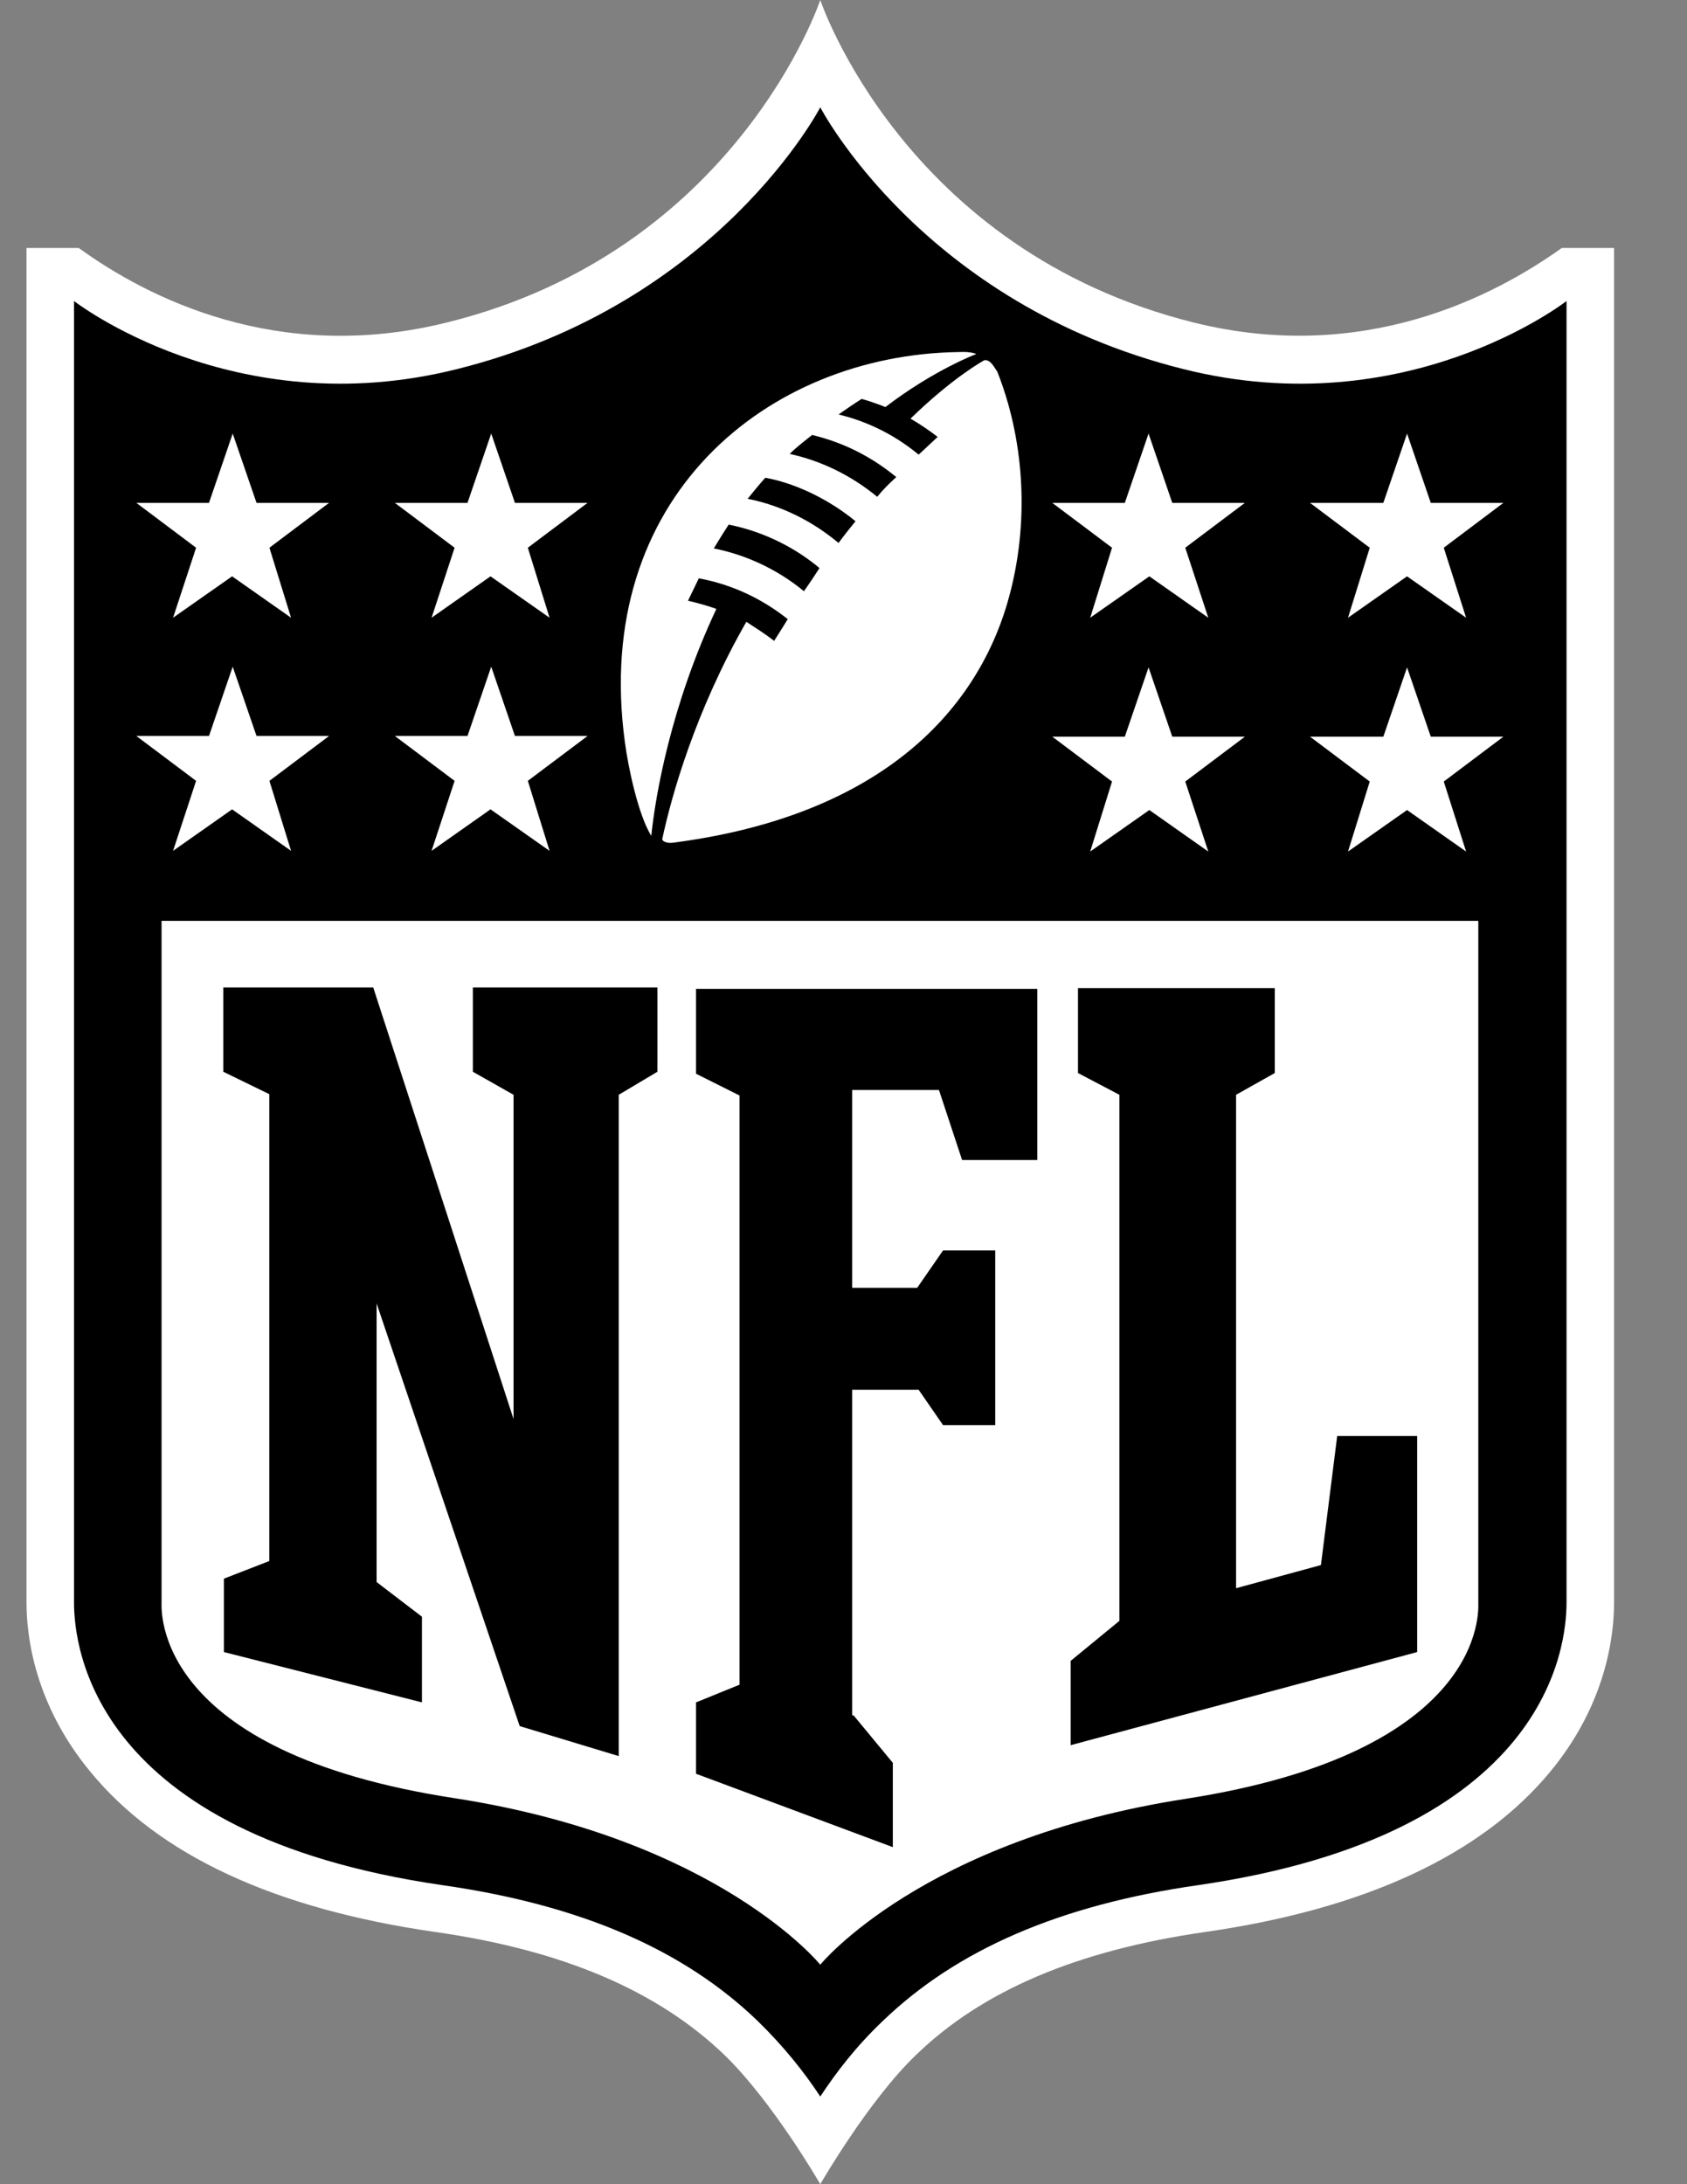 <svg width="17" height="22" viewBox="0 0 17 22" fill="none" xmlns="http://www.w3.org/2000/svg">
<rect x="0" y="0" width="17" height="22" fill="#808080" stroke="none"/>
<path d="M15.738 2.498C15.047 2.991 13.735 3.669 12.039 3.251C9.107 2.526 8.266 0 8.266 0C8.266 0 7.425 2.533 4.492 3.251C2.796 3.669 1.484 2.998 0.794 2.498H0.267V16.141C0.267 16.483 0.349 17.167 0.91 17.845C1.6 18.687 2.769 19.228 4.389 19.46C5.682 19.645 6.632 20.056 7.302 20.7C7.794 21.179 8.266 22 8.266 22C8.266 22 8.751 21.158 9.229 20.7C9.9 20.049 10.857 19.645 12.142 19.46C13.762 19.228 14.932 18.68 15.622 17.845C16.183 17.167 16.265 16.483 16.265 16.141V2.498H15.738Z" fill="white"/>
<path d="M15.786 3.032C15.786 3.032 14.179 4.285 11.923 3.717C9.291 3.06 8.266 1.081 8.266 1.081C8.266 1.081 7.24 3.06 4.608 3.717C2.352 4.285 0.746 3.032 0.746 3.032V16.141C0.746 16.585 0.93 18.475 4.458 18.988C5.852 19.187 6.891 19.638 7.636 20.357C7.903 20.617 8.108 20.877 8.266 21.117C8.423 20.878 8.628 20.61 8.895 20.357C9.64 19.639 10.679 19.187 12.073 18.988C15.601 18.475 15.786 16.585 15.786 16.141V3.032Z" fill="black"/>
<path d="M8.266 19.789C8.266 19.789 9.291 18.53 11.944 18.119C14.986 17.647 14.897 16.216 14.897 16.148V9.275H1.628V16.141C1.628 16.216 1.539 17.647 4.581 18.112C7.24 18.523 8.266 19.789 8.266 19.789Z" fill="white"/>
<path d="M5.175 14.293V11.027L4.765 10.795V9.946H6.625V10.795L6.235 11.027V17.688L5.237 17.386L3.795 13.129V15.935L4.252 16.284V17.147L2.256 16.64V15.901L2.714 15.723V11.021L2.25 10.795V9.946H3.761L5.175 14.293ZM8.601 17.277L8.997 17.756V18.605L7.014 17.866V17.147L7.452 16.969V11.034L7.014 10.815V9.96H10.453V11.684H9.695L9.462 10.979H8.587V12.971H9.243L9.503 12.595H10.029V14.354H9.503L9.257 13.998H8.587V17.277H8.601ZM10.789 17.578V16.729L11.28 16.326V11.027L10.863 10.808V9.953H12.846V10.808L12.456 11.027V15.997L13.311 15.764L13.475 14.464H14.281V16.64L10.789 17.578Z" fill="black"/>
<path d="M1.976 7.865L1.374 7.413H2.106L2.345 6.715L2.585 7.413H3.316L2.715 7.865L2.933 8.57L2.339 8.152L1.744 8.57L1.976 7.865ZM4.581 7.865L3.979 7.413H4.711L4.95 6.715L5.189 7.413H5.921L5.319 7.865L5.538 8.57L4.943 8.152L4.349 8.57L4.581 7.865ZM1.976 5.517L1.374 5.065H2.106L2.345 4.367L2.585 5.065H3.316L2.715 5.517L2.933 6.222L2.339 5.805L1.744 6.222L1.976 5.517ZM4.581 5.517L3.979 5.065H4.711L4.95 4.367L5.189 5.065H5.921L5.319 5.517L5.538 6.222L4.943 5.805L4.349 6.222L4.581 5.517ZM14.774 8.577L14.179 8.159L13.584 8.577L13.803 7.872L13.201 7.42H13.94L14.179 6.722L14.418 7.42H15.15L14.549 7.872L14.774 8.577ZM12.176 8.577L11.582 8.159L10.986 8.577L11.206 7.872L10.604 7.42H11.335L11.574 6.722L11.813 7.42H12.545L11.944 7.872L12.176 8.577ZM14.774 6.222L14.179 5.805L13.584 6.222L13.803 5.517L13.201 5.065H13.94L14.179 4.367L14.418 5.065H15.15L14.549 5.517L14.774 6.222ZM12.176 6.222L11.582 5.805L10.986 6.222L11.206 5.517L10.604 5.065H11.335L11.574 4.367L11.813 5.065H12.545L11.944 5.517L12.176 6.222ZM9.92 3.628C9.982 3.621 10.016 3.696 10.05 3.744C10.31 4.401 10.378 5.202 10.18 5.969C9.879 7.139 8.895 8.214 6.782 8.488C6.734 8.495 6.679 8.481 6.673 8.454C6.768 8.009 7.008 7.16 7.521 6.263C7.616 6.325 7.712 6.386 7.801 6.455C7.835 6.4 7.876 6.339 7.938 6.236C7.678 6.03 7.377 5.887 7.042 5.825C7.042 5.825 6.98 5.955 6.933 6.051C6.933 6.051 7.062 6.078 7.219 6.133C6.762 7.105 6.605 8.009 6.563 8.419C6.434 8.214 6.331 7.735 6.297 7.475C5.962 5.011 7.733 3.573 9.661 3.546C9.79 3.539 9.838 3.566 9.838 3.566C9.838 3.566 9.414 3.724 8.922 4.1C8.922 4.1 8.806 4.052 8.683 4.018C8.607 4.066 8.526 4.121 8.45 4.175C8.683 4.23 8.977 4.347 9.257 4.579C9.318 4.525 9.38 4.463 9.449 4.401C9.38 4.347 9.271 4.271 9.175 4.217C9.612 3.792 9.92 3.628 9.92 3.628ZM8.101 5.955C8.15 5.887 8.204 5.805 8.258 5.722C8.04 5.538 7.725 5.36 7.343 5.284C7.288 5.367 7.193 5.524 7.193 5.524C7.507 5.586 7.828 5.729 8.101 5.955ZM8.45 5.469C8.505 5.394 8.56 5.325 8.621 5.25C8.321 5.004 7.979 4.86 7.712 4.812C7.65 4.881 7.589 4.956 7.534 5.024C7.883 5.093 8.197 5.257 8.45 5.469ZM8.84 5.004C8.895 4.935 8.956 4.874 9.032 4.805C8.847 4.655 8.58 4.477 8.184 4.381C8.116 4.436 8.033 4.497 7.958 4.572C8.273 4.641 8.573 4.785 8.84 5.004Z" fill="white"/>
</svg>
